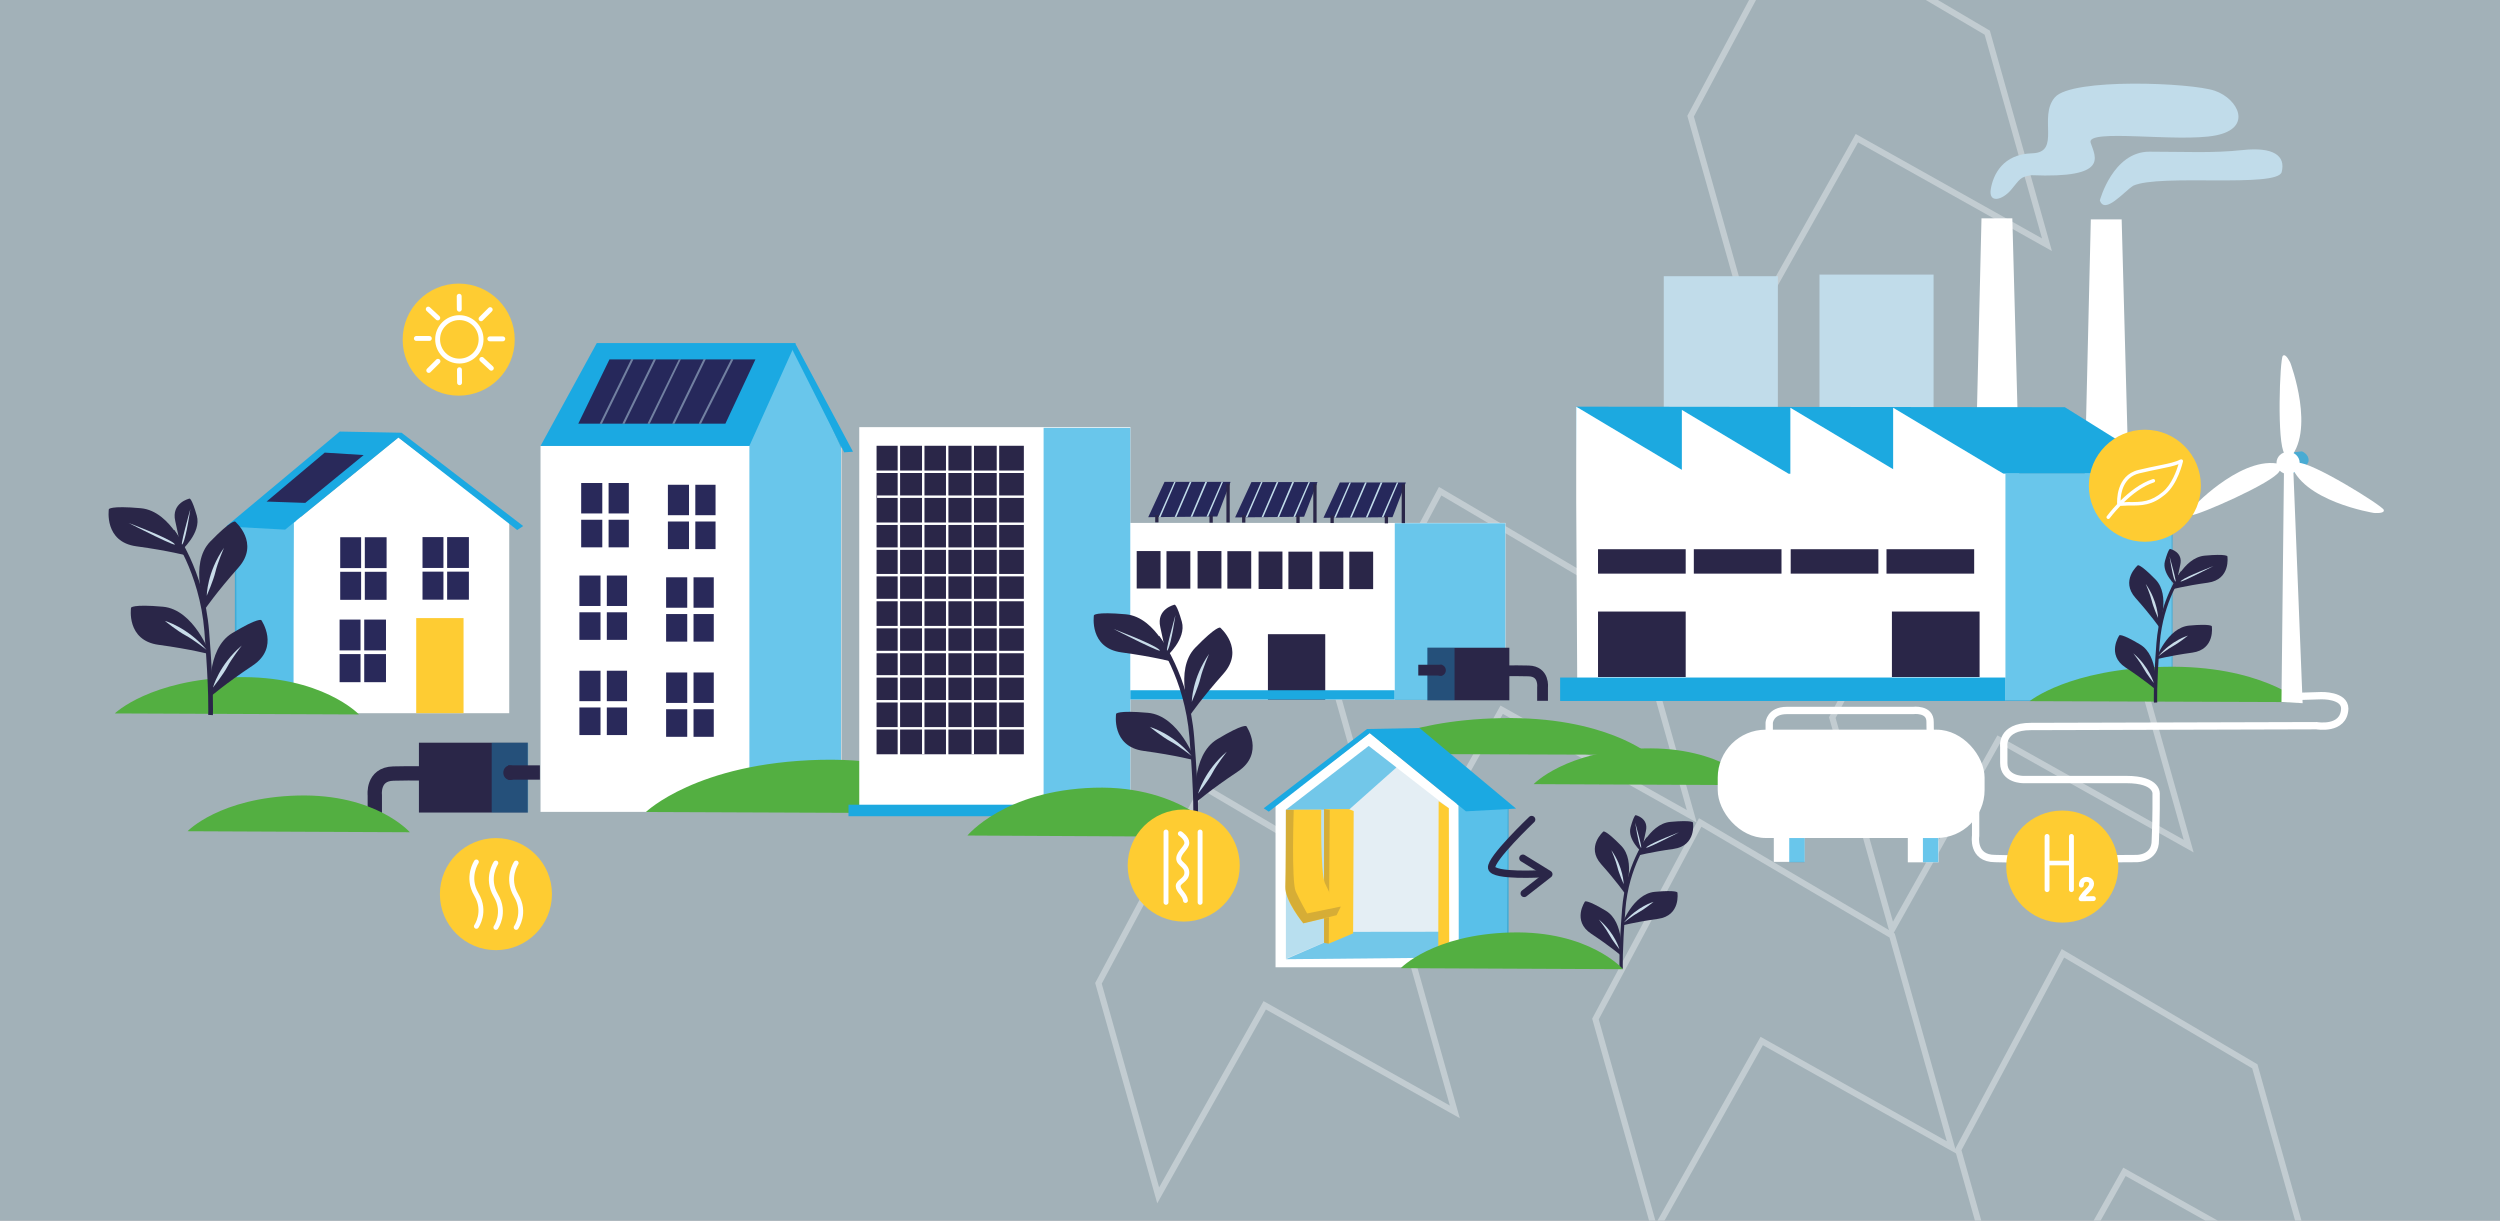 <svg xmlns="http://www.w3.org/2000/svg" xmlns:xlink="http://www.w3.org/1999/xlink" id="Calque_1" viewBox="0 0 1024 500"><rect x="0" y="0" width="1024" height="500" fill="#808080" stroke="none"/><defs><style>.cls-1,.cls-2,.cls-3,.cls-4,.cls-5,.cls-6,.cls-7,.cls-8,.cls-9,.cls-10,.cls-11{fill:none;}.cls-12{fill:#fecc32;}.cls-13,.cls-14{fill:#2a2648;}.cls-2{stroke-width:4.42px;}.cls-2,.cls-3,.cls-4,.cls-5,.cls-6,.cls-7,.cls-11{stroke-miterlimit:10;}.cls-2,.cls-3,.cls-9{stroke:#2a2648;}.cls-3{stroke-width:5.87px;}.cls-15{opacity:.73;}.cls-15,.cls-16,.cls-17,.cls-18,.cls-19,.cls-20{fill:#1ca9e0;}.cls-16{opacity:.57;}.cls-17{opacity:.66;}.cls-18{opacity:.22;}.cls-19{opacity:.33;}.cls-21,.cls-22{fill:#c8dce9;}.cls-21,.cls-23{opacity:.49;}.cls-4,.cls-5,.cls-6,.cls-7,.cls-8,.cls-10,.cls-11{stroke:#fff;}.cls-5{stroke-width:2.58px;}.cls-6{stroke-width:2.51px;}.cls-7,.cls-9{stroke-width:3px;}.cls-24{fill:#53af41;}.cls-8{stroke-width:1.89px;}.cls-8,.cls-9,.cls-10{stroke-linecap:round;stroke-linejoin:round;}.cls-10{stroke-width:2px;}.cls-25{fill:#fecc33;}.cls-26{fill:#26285b;}.cls-27{fill:#1ba9e2;}.cls-28,.cls-23,.cls-29{fill:#c1dcea;}.cls-30{fill:#fff;}.cls-31{fill:#29295a;}.cls-11{stroke-width:1.51px;}.cls-32{opacity:.35;}.cls-29{opacity:.53;}.cls-14{opacity:.19;}.cls-33{clip-path:url(#clippath);}</style><clipPath id="clippath"><rect class="cls-1" x="91.51" y="-7.4" width="866.66" height="510.49"></rect></clipPath></defs><rect class="cls-29" x="-7.27" y="-3.58" width="1036.53" height="508.4"></rect><g class="cls-32"><g class="cls-33"><polygon class="cls-6" points="615.09 290.71 692.95 334.36 668.5 247.5 589.89 201.19 546.99 281.71 571.44 368.56 615.09 290.71"></polygon><polygon class="cls-6" points="760.58 56.59 838.44 100.24 813.98 13.38 735.38 -32.92 692.47 47.59 716.93 134.45 760.58 56.59"></polygon><polygon class="cls-6" points="518.04 411.77 595.9 455.42 571.44 368.56 492.84 322.26 449.93 402.77 474.39 489.63 518.04 411.77"></polygon><polygon class="cls-6" points="721.6 426.39 799.46 470.04 775.01 383.18 696.4 336.88 653.5 417.39 677.95 504.25 721.6 426.39"></polygon><polygon class="cls-6" points="818.62 302.92 896.48 346.57 872.02 259.71 793.42 213.41 750.51 293.92 774.97 380.78 818.62 302.92"></polygon><polygon class="cls-6" points="870.18 479.98 948.04 523.63 923.58 436.77 844.98 390.47 802.07 470.98 826.53 557.84 870.18 479.98"></polygon></g></g><rect class="cls-30" x="462.67" y="214.19" width="153.98" height="72.36"></rect><rect class="cls-17" x="571.3" y="214.32" width="45.28" height="72.36"></rect><polygon class="cls-30" points="97.03 291.87 96.68 213.96 123.38 211.49 125.68 291.87 97.03 291.87"></polygon><rect class="cls-15" x="96.21" y="213.35" width="29.24" height="78.67" transform="translate(221.65 505.36) rotate(180)"></rect><path class="cls-30" d="M120.38,292.13h88.2v-78.3s-45.41-34.63-45.41-34.63l-42.79,34.87s-.33,78.05,0,78.05Z"></path><polygon class="cls-27" points="211.85 217.1 163.18 179.21 116.79 216.94 92.61 215.63 139.17 176.76 164.48 177.25 214.3 215.47 211.85 217.1"></polygon><rect class="cls-31" x="139.34" y="220.06" width="19" height="25.64" transform="translate(297.69 465.75) rotate(180)"></rect><rect class="cls-25" x="170.48" y="253.17" width="19.39" height="38.94" transform="translate(360.35 545.28) rotate(180)"></rect><line class="cls-11" x1="148.67" y1="218.69" x2="148.67" y2="246.93"></line><line class="cls-11" x1="158.86" y1="233.45" x2="138.75" y2="233.45"></line><rect class="cls-31" x="139.11" y="253.77" width="19" height="25.64" transform="translate(297.21 533.19) rotate(180)"></rect><line class="cls-11" x1="148.43" y1="252.4" x2="148.43" y2="280.65"></line><line class="cls-11" x1="158.62" y1="267.16" x2="138.51" y2="267.16"></line><rect class="cls-31" x="173.06" y="220" width="19" height="25.64" transform="translate(365.12 465.63) rotate(180)"></rect><line class="cls-11" x1="182.39" y1="218.63" x2="182.39" y2="246.87"></line><line class="cls-11" x1="192.58" y1="233.39" x2="172.47" y2="233.39"></line><circle class="cls-12" cx="187.88" cy="139.11" r="22.95"></circle><circle class="cls-10" cx="188.15" cy="139" r="8.9"></circle><line class="cls-10" x1="170.54" y1="138.63" x2="175.86" y2="138.63"></line><line class="cls-10" x1="200.63" y1="138.8" x2="205.95" y2="138.8"></line><line class="cls-10" x1="188.08" y1="121.34" x2="188.13" y2="126.66"></line><line class="cls-10" x1="188.19" y1="151.44" x2="188.24" y2="156.76"></line><line class="cls-10" x1="175.41" y1="126.61" x2="179.31" y2="130.23"></line><line class="cls-10" x1="197.35" y1="147.21" x2="201.25" y2="150.83"></line><line class="cls-10" x1="200.79" y1="126.82" x2="197.03" y2="130.58"></line><line class="cls-10" x1="179.39" y1="147.98" x2="175.62" y2="151.74"></line><rect class="cls-28" x="681.48" y="113.14" width="46.73" height="166.27"></rect><rect class="cls-28" x="745.26" y="112.47" width="46.73" height="166.27"></rect><polygon class="cls-30" points="874.35 286.72 851.74 286.72 856.4 89.86 869.03 89.86 874.35 286.72"></polygon><polygon class="cls-30" points="829.57 286.28 806.96 286.28 811.62 89.42 824.25 89.42 829.57 286.28"></polygon><polygon class="cls-20" points="645.62 166.57 845.76 166.79 889.49 194.06 646.01 194.06 645.62 166.57"></polygon><polygon class="cls-30" points="820.65 194.06 775.43 167.01 775.43 192.19 733.33 167.01 733.33 194.06 732.63 194.06 688.89 167.9 688.89 192.45 645.62 166.57 645.62 205.58 646.07 286.83 889.49 286.83 889.49 194.06 820.65 194.06"></polygon><rect class="cls-17" x="821.43" y="194.06" width="68.47" height="93.07"></rect><rect class="cls-20" x="639.03" y="277.52" width="182.4" height="9.6"></rect><path class="cls-24" d="M831.35,287.19s16.06-13.26,55.25-14.07c39.19-.8,56.19,14.47,56.19,14.47l-111.45-.4Z"></path><path class="cls-13" d="M882.24,287.8l1.36-.07c0-.06-.33-6.63,1.04-24.27,1.36-17.49,9.7-28.59,9.78-28.7l-1.08-.83c-.09.11-8.67,11.5-10.06,29.42-1.38,17.76-1.06,24.19-1.05,24.45Z"></path><path class="cls-13" d="M875.63,231.55s-7.27,6.27-.9,13.4c6.37,7.14,9.6,11.84,9.6,11.84,0,0,4.89-12.97-1.44-19.45-6.33-6.48-7.25-5.8-7.25-5.8Z"></path><path class="cls-13" d="M868.09,260.22s-5.44,7.91,2.54,13.19c7.97,5.28,12.3,9.01,12.3,9.01,0,0,1.43-13.79-6.34-18.44s-8.49-3.76-8.49-3.76Z"></path><path class="cls-13" d="M905.96,256.53s1.48,9.48-7.99,10.79c-9.47,1.31-14.98,2.8-14.98,2.8,0,0,4.68-13.05,13.7-13.88,9.02-.83,9.28.28,9.28.28Z"></path><path class="cls-13" d="M912.34,227.88s1.48,9.48-7.99,10.79c-9.47,1.31-14.98,2.8-14.98,2.8,0,0,4.68-13.05,13.7-13.88,9.02-.83,9.28.28,9.28.28Z"></path><path class="cls-13" d="M888.85,224.83s5.44,1.17,4.18,6.56c-1.26,5.39-1.59,8.68-1.59,8.68,0,0-6.09-5.23-4.67-10.28,1.42-5.05,2.08-4.96,2.08-4.96Z"></path><path class="cls-22" d="M893.57,237.73c-3.18,2.51,13.05-5.86,13.05-5.86,0,0-10.85,4.12-13.05,5.86Z"></path><path class="cls-22" d="M890.81,237.83c1.41,2.69-2.17-9.96-2.17-9.96,0,0,1.2,8.1,2.17,9.96Z"></path><path class="cls-22" d="M883.94,253.1s-.06-6.84-5.05-13.92c0,0,1.91,4.47,2.49,6.96.58,2.49,2.55,6.96,2.55,6.96Z"></path><path class="cls-22" d="M896.2,260.35s-6.6,1.82-12.16,8.46c0,0,3.82-3,6.09-4.2s6.07-4.26,6.07-4.26Z"></path><path class="cls-22" d="M882.2,279.79s-1.79-6.61-8.4-12.19c0,0,2.98,3.84,4.17,6.1,1.19,2.27,4.23,6.09,4.23,6.09Z"></path><path class="cls-13" d="M663.36,396.85l1.36-.07c0-.06-.33-6.63,1.04-24.27,1.36-17.49,9.7-28.59,9.78-28.7l-1.08-.83c-.09.11-8.67,11.5-10.06,29.42-1.38,17.76-1.06,24.19-1.05,24.45Z"></path><path class="cls-13" d="M656.75,340.59s-7.27,6.27-.9,13.4c6.37,7.14,9.6,11.84,9.6,11.84,0,0,4.89-12.97-1.44-19.45-6.33-6.48-7.25-5.8-7.25-5.8Z"></path><path class="cls-13" d="M649.21,369.26s-5.44,7.91,2.54,13.19c7.97,5.28,12.3,9.01,12.3,9.01,0,0,1.43-13.79-6.34-18.44s-8.49-3.76-8.49-3.76Z"></path><path class="cls-13" d="M687.07,365.58s1.48,9.48-7.99,10.79c-9.47,1.31-14.98,2.8-14.98,2.8,0,0,4.68-13.05,13.7-13.88,9.02-.83,9.28.28,9.28.28Z"></path><path class="cls-13" d="M693.46,336.93s1.48,9.48-7.99,10.79c-9.47,1.31-14.98,2.8-14.98,2.8,0,0,4.68-13.05,13.7-13.88,9.02-.83,9.28.28,9.28.28Z"></path><path class="cls-13" d="M669.97,333.88s5.44,1.17,4.18,6.56c-1.26,5.39-1.59,8.68-1.59,8.68,0,0-6.09-5.23-4.67-10.28,1.42-5.05,2.08-4.96,2.08-4.96Z"></path><path class="cls-22" d="M674.69,346.77c-3.18,2.51,13.05-5.86,13.05-5.86,0,0-10.85,4.12-13.05,5.86Z"></path><path class="cls-22" d="M671.93,346.88c1.41,2.69-2.17-9.96-2.17-9.96,0,0,1.2,8.1,2.17,9.96Z"></path><path class="cls-22" d="M665.06,362.14s-.06-6.84-5.05-13.92c0,0,1.91,4.47,2.49,6.96.58,2.49,2.55,6.96,2.55,6.96Z"></path><path class="cls-22" d="M677.31,369.4s-6.6,1.82-12.16,8.46c0,0,3.82-3,6.09-4.2s6.07-4.26,6.07-4.26Z"></path><path class="cls-22" d="M663.31,388.83s-1.79-6.61-8.4-12.19c0,0,2.98,3.84,4.17,6.1,1.19,2.27,4.23,6.09,4.23,6.09Z"></path><rect class="cls-13" x="654.55" y="224.96" width="35.91" height="10"></rect><rect class="cls-13" x="552.67" y="225.96" width="9.77" height="15.34"></rect><rect class="cls-13" x="540.46" y="225.91" width="9.77" height="15.34"></rect><rect class="cls-13" x="527.73" y="225.96" width="9.77" height="15.34"></rect><rect class="cls-13" x="515.52" y="225.91" width="9.77" height="15.34"></rect><rect class="cls-13" x="502.73" y="225.76" width="9.77" height="15.34"></rect><rect class="cls-13" x="490.53" y="225.71" width="9.77" height="15.34"></rect><rect class="cls-13" x="477.79" y="225.76" width="9.77" height="15.34"></rect><rect class="cls-13" x="465.59" y="225.71" width="9.77" height="15.34"></rect><rect class="cls-13" x="693.79" y="224.96" width="35.91" height="10"></rect><rect class="cls-13" x="654.55" y="250.49" width="35.91" height="26.81"></rect><rect class="cls-13" x="519.34" y="259.76" width="23.48" height="26.81"></rect><rect class="cls-13" x="774.93" y="250.49" width="35.91" height="26.81"></rect><rect class="cls-13" x="733.47" y="224.96" width="35.91" height="10"></rect><rect class="cls-13" x="772.71" y="224.96" width="35.91" height="10"></rect><polygon class="cls-30" points="326.14 143.03 344.64 183.7 344.64 332.18 301.64 332.18 303.14 142.7 326.14 143.03"></polygon><polygon class="cls-17" points="325.88 141.37 344.47 182.24 344.47 331.42 301.27 331.42 302.78 141.04 325.88 141.37"></polygon><rect class="cls-30" x="221.4" y="182.66" width="85.55" height="149.88"></rect><polygon class="cls-27" points="244.44 140.52 325.88 140.52 306.94 182.66 221.4 182.66 244.44 140.52"></polygon><rect class="cls-31" x="238.05" y="197.84" width="19.52" height="26.35"></rect><line class="cls-5" x1="247.99" y1="196.43" x2="247.99" y2="225.45"></line><line class="cls-5" x1="237.52" y1="211.6" x2="258.18" y2="211.6"></line><rect class="cls-31" x="273.57" y="198.56" width="19.52" height="26.35"></rect><line class="cls-5" x1="283.51" y1="197.15" x2="283.51" y2="226.17"></line><line class="cls-5" x1="273.03" y1="212.32" x2="293.7" y2="212.32"></line><rect class="cls-31" x="237.32" y="235.74" width="19.52" height="26.35"></rect><line class="cls-5" x1="247.26" y1="234.33" x2="247.26" y2="263.35"></line><line class="cls-5" x1="236.79" y1="249.5" x2="257.45" y2="249.5"></line><rect class="cls-31" x="272.84" y="236.46" width="19.52" height="26.35"></rect><line class="cls-5" x1="282.78" y1="235.05" x2="282.78" y2="264.07"></line><line class="cls-5" x1="272.3" y1="250.22" x2="292.97" y2="250.22"></line><rect class="cls-31" x="237.32" y="274.73" width="19.52" height="26.35"></rect><line class="cls-5" x1="247.26" y1="273.32" x2="247.26" y2="302.34"></line><line class="cls-5" x1="236.79" y1="288.49" x2="257.45" y2="288.49"></line><rect class="cls-31" x="272.84" y="275.45" width="19.52" height="26.35"></rect><line class="cls-5" x1="282.78" y1="274.04" x2="282.78" y2="303.07"></line><line class="cls-5" x1="272.3" y1="289.21" x2="292.97" y2="289.21"></line><polygon class="cls-26" points="236.86 173.53 249.64 147.2 309.43 147.2 297.12 173.53 236.86 173.53"></polygon><polyline class="cls-23" points="245.64 173.53 258.51 147.18 259.44 147.18 246.55 173.56"></polyline><polyline class="cls-23" points="254.91 173.53 267.78 147.17 268.69 147.21 255.82 173.55"></polyline><polyline class="cls-23" points="265.23 173.51 278.03 147.26 278.87 147.19 266.13 173.55"></polyline><polyline class="cls-23" points="275.36 173.52 288.15 147.16 289.08 147.15 276.28 173.54"></polyline><polygon class="cls-23" points="287.14 173.55 300.39 147.21 299.47 147.17 286.2 173.54 287.14 173.55"></polygon><polygon class="cls-27" points="325.67 140.55 349.39 185.02 345.77 185.28 324.13 142.44 325.67 140.55"></polygon><path class="cls-24" d="M264.57,332.6s20.77-20.16,71.47-21.38c50.7-1.22,72.69,21.99,72.69,21.99l-144.16-.61Z"></path><rect class="cls-30" x="351.95" y="174.96" width="111.07" height="159"></rect><rect class="cls-17" x="427.46" y="175.24" width="35.5" height="159"></rect><path class="cls-24" d="M47.03,292.21s14.41-13.98,49.58-14.83,50.43,15.26,50.43,15.26l-100.01-.42Z"></path><path class="cls-13" d="M87.2,292.92l-1.92-.1c0-.09.44-9.34-1.56-34.2-1.98-24.65-13.76-40.25-13.88-40.4l1.52-1.17c.12.16,12.25,16.18,14.28,41.42,2.01,25.03,1.58,34.08,1.56,34.45Z"></path><path class="cls-13" d="M96.32,213.63s10.27,8.8,1.32,18.88c-8.95,10.08-13.48,16.72-13.48,16.72,0,0-6.93-18.26,1.96-27.41,8.9-9.15,10.2-8.19,10.2-8.19Z"></path><path class="cls-13" d="M107.04,254s7.69,11.13-3.53,18.6c-11.22,7.47-17.29,12.74-17.29,12.74,0,0-2.06-19.42,8.87-26,10.93-6.59,11.95-5.33,11.95-5.33Z"></path><path class="cls-13" d="M53.67,248.94s-2.05,13.37,11.3,15.18,21.12,3.9,21.12,3.9c0,0-6.64-18.37-19.35-19.51-12.71-1.14-13.08.43-13.08.43Z"></path><path class="cls-13" d="M44.58,208.59s-2.05,13.37,11.3,15.18c13.35,1.81,21.12,3.9,21.12,3.9,0,0-6.64-18.37-19.35-19.51s-13.08.43-13.08.43Z"></path><path class="cls-13" d="M77.66,204.21s-7.65,1.66-5.87,9.26c1.79,7.6,2.27,12.23,2.27,12.23,0,0,8.56-7.4,6.54-14.51-2.02-7.11-2.94-6.98-2.94-6.98Z"></path><path class="cls-22" d="M71.06,222.4c4.49,3.53-18.41-8.21-18.41-8.21,0,0,15.3,5.76,18.41,8.21Z"></path><path class="cls-22" d="M74.94,222.53c-1.98,3.8,3.03-14.05,3.03-14.05,0,0-1.66,11.42-3.03,14.05Z"></path><path class="cls-22" d="M84.68,244.02s.06-9.64,7.06-19.63c0,0-2.68,6.3-3.49,9.82-.81,3.52-3.57,9.82-3.57,9.82Z"></path><path class="cls-22" d="M67.44,254.29s9.31,2.54,17.16,11.87c0,0-5.4-4.21-8.59-5.9-3.19-1.69-8.57-5.98-8.57-5.98Z"></path><path class="cls-22" d="M87.23,281.62s2.49-9.32,11.8-17.21c0,0-4.19,5.42-5.86,8.62-1.67,3.2-5.94,8.6-5.94,8.6Z"></path><rect class="cls-13" x="359.04" y="182.59" width="60.33" height="126.36"></rect><line class="cls-4" x1="358.15" y1="193.24" x2="422.44" y2="193.24"></line><line class="cls-4" x1="359.26" y1="203.44" x2="423.55" y2="203.44"></line><line class="cls-4" x1="357.49" y1="214.52" x2="421.78" y2="214.52"></line><line class="cls-4" x1="358.6" y1="224.72" x2="422.89" y2="224.72"></line><line class="cls-4" x1="356.16" y1="235.59" x2="420.45" y2="235.59"></line><line class="cls-4" x1="357.27" y1="245.78" x2="421.56" y2="245.78"></line><line class="cls-4" x1="355.49" y1="256.87" x2="419.78" y2="256.87"></line><line class="cls-4" x1="356.6" y1="267.07" x2="420.89" y2="267.07"></line><line class="cls-4" x1="357.04" y1="277.04" x2="421.34" y2="277.04"></line><line class="cls-4" x1="358.15" y1="287.24" x2="422.44" y2="287.24"></line><line class="cls-4" x1="356.38" y1="298.32" x2="420.67" y2="298.32"></line><line class="cls-4" x1="368.18" y1="178.36" x2="368.18" y2="309.97"></line><line class="cls-4" x1="378.16" y1="177.36" x2="378.16" y2="308.97"></line><line class="cls-4" x1="387.97" y1="176.7" x2="387.97" y2="309.76"></line><line class="cls-4" x1="398.45" y1="175.87" x2="398.45" y2="308.93"></line><line class="cls-4" x1="408.76" y1="176.37" x2="408.76" y2="309.43"></line><polygon class="cls-31" points="148.96 186.39 133.01 185.39 109.19 205.44 125.03 205.99 148.96 186.39"></polygon><polygon class="cls-30" points="934.49 287.52 935.51 192.65 939.33 192.14 943.16 288.03 934.49 287.52"></polygon><path class="cls-30" d="M935.45,190.55c-15.35-5.55-36.35,16.31-36.35,16.31,0,0-3.04,3.6-1.25,4.06s33.44-13.21,35.82-17.93"></path><path class="cls-17" d="M938.57,185.38l4.29-.51s2.81,1.06,2.76,3.74c-.04,2.68-6.25,5.19-6.25,5.19l-.81-8.42Z"></path><ellipse class="cls-30" cx="937.2" cy="189.62" rx="4.75" ry="4.56"></ellipse><path class="cls-30" d="M938.19,189.53c4.2,15.78,34.13,20.57,34.13,20.57,0,0,4.69.45,4.05-1.29-.63-1.74-29.91-19.94-35.15-19.21"></path><path class="cls-30" d="M937.2,188.5c11.62-11.46.95-39.83.95-39.83,0,0-1.93-4.29-3.13-2.88-1.19,1.41-2.49,35.87.74,40.05"></path><polygon class="cls-26" points="470.31 211.84 477 197.36 504.04 197.36 498.58 211.57 470.31 211.84"></polygon><rect class="cls-13" x="473.17" y="210.95" width="1.35" height="3.01"></rect><rect class="cls-13" x="495.4" y="211.09" width="1.35" height="3.01"></rect><rect class="cls-13" x="502.34" y="198.11" width="1.36" height="15.9"></rect><polyline class="cls-28" points="474.64 211.78 480.95 197.38 481.55 197.36 475.34 211.78"></polyline><polyline class="cls-28" points="481.15 211.75 487.35 197.35 488.03 197.38 481.86 211.72"></polyline><polyline class="cls-28" points="487.65 211.71 493.71 197.36 494.47 197.34 488.37 211.65"></polyline><polyline class="cls-28" points="494.18 211.61 500.37 197.36 500.95 197.38 494.87 211.61"></polyline><polygon class="cls-26" points="505.89 211.94 512.58 197.46 539.63 197.46 534.16 211.66 505.89 211.94"></polygon><rect class="cls-13" x="508.76" y="211.05" width="1.35" height="3.01"></rect><rect class="cls-13" x="530.99" y="211.19" width="1.35" height="3.01"></rect><rect class="cls-13" x="537.92" y="198.2" width="1.36" height="15.9"></rect><polyline class="cls-28" points="510.22 211.88 516.53 197.47 517.14 197.45 510.92 211.88"></polyline><polyline class="cls-28" points="516.74 211.84 522.93 197.45 523.61 197.47 517.44 211.82"></polyline><polyline class="cls-28" points="523.23 211.8 529.29 197.46 530.05 197.44 523.95 211.74"></polyline><polyline class="cls-28" points="529.77 211.7 535.96 197.46 536.54 197.47 530.46 211.7"></polyline><polygon class="cls-26" points="542.09 212.1 548.79 197.62 575.83 197.62 570.37 211.83 542.09 212.1"></polygon><rect class="cls-13" x="544.96" y="211.22" width="1.35" height="3.01"></rect><rect class="cls-13" x="567.19" y="211.35" width="1.35" height="3.01"></rect><rect class="cls-13" x="574.13" y="198.37" width="1.36" height="15.9"></rect><polyline class="cls-28" points="546.43 212.04 552.74 197.64 553.34 197.62 547.12 212.04"></polyline><polyline class="cls-28" points="552.94 212.01 559.14 197.61 559.82 197.64 553.65 211.98"></polyline><polyline class="cls-28" points="559.44 211.97 565.5 197.62 566.26 197.6 560.16 211.91"></polyline><polyline class="cls-28" points="565.97 211.87 572.16 197.62 572.74 197.64 566.66 211.87"></polyline><rect class="cls-20" x="347.54" y="329.61" width="79.64" height="4.72"></rect><rect class="cls-20" x="462.97" y="282.72" width="108.28" height="3.8"></rect><path class="cls-13" d="M490.69,336.37l-1.92-.1c0-.09.44-9.34-1.56-34.2-1.98-24.65-13.76-40.25-13.88-40.4l1.52-1.17c.12.16,12.25,16.18,14.28,41.42,2.01,25.03,1.58,34.08,1.56,34.45Z"></path><path class="cls-13" d="M499.8,257.08s10.27,8.8,1.32,18.88c-8.95,10.08-13.48,16.72-13.48,16.72,0,0-6.93-18.26,1.96-27.41,8.9-9.15,10.2-8.19,10.2-8.19Z"></path><path class="cls-13" d="M510.52,297.45s7.69,11.13-3.53,18.6c-11.22,7.47-17.29,12.74-17.29,12.74,0,0-2.06-19.42,8.87-26,10.93-6.59,11.95-5.33,11.95-5.33Z"></path><path class="cls-13" d="M457.15,292.4s-2.05,13.37,11.3,15.18,21.12,3.9,21.12,3.9c0,0-6.64-18.37-19.35-19.51-12.71-1.14-13.08.43-13.08.43Z"></path><path class="cls-13" d="M448.06,252.04s-2.05,13.37,11.3,15.18c13.35,1.81,21.12,3.9,21.12,3.9,0,0-6.64-18.37-19.35-19.51s-13.08.43-13.08.43Z"></path><path class="cls-13" d="M481.14,247.67s-7.65,1.66-5.87,9.26c1.79,7.6,2.27,12.23,2.27,12.23,0,0,8.56-7.4,6.54-14.51-2.02-7.11-2.94-6.98-2.94-6.98Z"></path><path class="cls-22" d="M474.54,265.85c4.49,3.53-18.41-8.21-18.41-8.21,0,0,15.3,5.76,18.41,8.21Z"></path><path class="cls-22" d="M478.43,265.99c-1.98,3.8,3.03-14.05,3.03-14.05,0,0-1.66,11.42-3.03,14.05Z"></path><path class="cls-22" d="M488.16,287.48s.06-9.64,7.06-19.63c0,0-2.68,6.3-3.49,9.82-.81,3.52-3.57,9.82-3.57,9.82Z"></path><path class="cls-22" d="M470.92,297.74s9.31,2.54,17.16,11.87c0,0-5.4-4.21-8.59-5.9-3.19-1.69-8.57-5.98-8.57-5.98Z"></path><path class="cls-22" d="M490.72,325.08s2.49-9.32,11.8-17.21c0,0-4.19,5.42-5.86,8.62-1.67,3.2-5.94,8.6-5.94,8.6Z"></path><path class="cls-24" d="M396.26,342.23s15.08-18.46,51.89-19.58c36.81-1.12,52.78,20.14,52.78,20.14l-104.67-.56Z"></path><path class="cls-24" d="M555.02,308.77s17.4-13.79,59.87-14.62,60.9,15.04,60.9,15.04l-120.77-.42Z"></path><path class="cls-24" d="M628.18,321.18s13.12-13.79,45.14-14.62,45.92,15.04,45.92,15.04l-91.06-.42Z"></path><rect class="cls-13" x="584.66" y="265.3" width="33.56" height="21.53" transform="translate(1202.89 552.14) rotate(180)"></rect><rect class="cls-19" x="584.53" y="265.3" width="11.26" height="21.53" transform="translate(1180.31 552.14) rotate(180)"></rect><path class="cls-2" d="M631.83,287.05v-5.55s.82-6.53-5.71-6.69c-6.53-.16-11.09,0-11.09,0"></path><line class="cls-2" x1="590.72" y1="274.49" x2="580.93" y2="274.49"></line><ellipse class="cls-13" cx="590.13" cy="274.55" rx="2.08" ry="2.25"></ellipse><rect class="cls-13" x="171.59" y="304.21" width="44.59" height="28.61"></rect><rect class="cls-19" x="201.41" y="304.21" width="14.95" height="28.61"></rect><path class="cls-3" d="M153.52,333.11v-7.37s-1.08-8.67,7.59-8.89c8.67-.22,14.74,0,14.74,0"></path><line class="cls-3" x1="208.14" y1="316.42" x2="221.14" y2="316.42"></line><ellipse class="cls-13" cx="208.91" cy="316.5" rx="2.76" ry="2.99"></ellipse><circle class="cls-12" cx="878.54" cy="198.96" r="22.95"></circle><path class="cls-30" d="M893.09,188.21c-2.08,1.08-4.76,1.63-8.83,2.46-2.25.46-5.05,1.03-8.36,1.82-9.26,2.22-8.79,12.94-8.72,13.99-2.5,2.63-4.07,4.75-4.22,4.95-.24.32-.17.77.15,1.01.13.09.28.14.43.14.22,0,.44-.1.58-.29.04-.05,1.71-2.31,4.38-5.08.56-.01,1.54-.05,3.1-.14,5.97.07,9.91-.11,15.23-4.5,5.21-4.3,7.22-13.19,7.31-13.56.06-.27-.04-.56-.27-.73-.22-.17-.52-.2-.77-.07ZM885.9,201.46c-4.95,4.09-8.49,4.25-14.32,4.17-.02,0-.03,0-.05,0-.6.03-1.11.06-1.55.08,3.31-3.2,7.68-6.66,12.25-8.1.38-.12.59-.52.47-.9-.12-.38-.52-.59-.9-.47-5.05,1.59-9.75,5.39-13.21,8.79.09-2.93,1.03-9.56,7.63-11.14,3.29-.79,5.96-1.33,8.31-1.81,3.35-.68,5.79-1.18,7.79-1.95-.78,2.65-2.8,8.33-6.43,11.33Z"></path><circle class="cls-12" cx="484.85" cy="354.53" r="22.95"></circle><line class="cls-10" x1="477.6" y1="340.79" x2="477.6" y2="369.61"></line><line class="cls-10" x1="491.56" y1="369.61" x2="491.56" y2="340.79"></line><path class="cls-10" d="M483.47,341.46s2.66,1.77,2.66,3.77-3.1,3.77-3.33,6.21,3.33,2.88,3.33,5.99-3.55,3.55-3.55,5.54,2.77,3.44,2.99,5.87"></path><path class="cls-28" d="M823.74,77.75c-3.66,4.32-9.31,5.65-8.31-.33s4.99-14.3,16.96-14.63,2.33-14.96,9.31-22.95,55.87-5.99,65.51-2.66,15.63,15.3.33,18.29-53.21-2.99-51.21,2.99,7.65,14.63-24.28,13.3c-4.66.67-4.66,1.66-8.31,5.99Z"></path><path class="cls-28" d="M860.1,82.08s5.32-19.95,20.29-19.95,25.61.67,38.24-.67,17.62,2.33,15.96,8.98-50.21.67-60.86,5.65c-3.66,2.33-11.64,11.97-13.63,5.99Z"></path><rect class="cls-30" x="703.58" y="298.88" width="109.31" height="44.36" rx="19.66" ry="19.66"></rect><rect class="cls-30" x="726.55" y="342.66" width="12.59" height="10.36"></rect><rect class="cls-17" x="732.87" y="343.26" width="6.3" height="9.91"></rect><rect class="cls-30" x="781.44" y="337.62" width="12.59" height="15.59"></rect><path class="cls-7" d="M724.67,301.4v-5.35s.31-5.04,7.24-5.04h51.62s7.13-.94,7.03,4.72c0,3.78.21,6.61.21,6.61"></path><path class="cls-7" d="M809.22,329.49v12.86s-1.55,9.31,7.98,9.31c10.2.44,57.97,0,57.97,0,0,0,7.76.11,7.65-7.54.44-9.31.33-18.73.33-18.73,0,0,1-6.1-12.3-6.1h-42.12s-7.98.11-7.98-6.76c0-9.31,0-6.65,0-6.65,0,0-1.33-8.31,11.08-8.31s117.05-.33,117.05-.33c0,0,11.2,2,11.53-6.98,0-5.65-9.64-5.32-9.64-5.32l-10.64.33"></path><circle class="cls-12" cx="844.71" cy="354.95" r="22.95"></circle><line class="cls-10" x1="838.48" y1="342.6" x2="838.48" y2="364.39"></line><line class="cls-10" x1="848.46" y1="342.6" x2="848.46" y2="364.39"></line><line class="cls-8" x1="848.24" y1="353.49" x2="838.54" y2="353.49"></line><path class="cls-10" d="M852.52,362.55s-.17-2.66,2.6-2.33c1.99.44,2.21,2.49.16,4.32-2.22,2.11-2.88,3.6-2.88,3.6l5.04-.06"></path><rect class="cls-17" x="787.63" y="343.26" width="6.3" height="9.91"></rect><polygon class="cls-30" points="617.23 395.97 617.53 329.79 594.84 327.69 592.89 395.97 617.23 395.97"></polygon><rect class="cls-15" x="593.09" y="329.27" width="24.84" height="66.83"></rect><path class="cls-30" d="M597.39,396.2h-74.93s0-66.51,0-66.51l38.57-29.42,36.35,29.62s.28,66.3,0,66.3Z"></path><polygon class="cls-27" points="519.69 332.46 561.04 300.27 600.44 332.32 620.98 331.21 581.43 298.19 559.93 298.6 517.61 331.07 519.69 332.46"></polygon><polygon class="cls-21" points="593.43 331.04 560.62 305.54 526.7 331.7 526.7 392.89 593.43 392.23 593.43 331.04"></polygon><polygon class="cls-18" points="526.7 331.7 552.53 331.7 552.53 381.69 526.7 392.67 526.7 331.7"></polygon><polygon class="cls-16" points="552.53 331.65 571.98 314.35 560.62 305.54 526.7 331.7 552.53 331.65"></polygon><polygon class="cls-16" points="552.53 381.69 593.37 381.64 593.43 392.23 526.7 392.89 552.53 381.69"></polygon><polygon class="cls-12" points="589.27 328.16 589.11 388.18 593.6 385.85 593.43 331.04 589.27 328.16"></polygon><path class="cls-24" d="M573.75,396.56s13.12-13.79,45.14-14.62,45.92,15.04,45.92,15.04l-91.06-.42Z"></path><polygon class="cls-12" points="542.33 331.43 552.53 331.43 554.47 332.2 554.24 382.3 544.27 386.52 542.33 386.18 542.33 331.43"></polygon><path class="cls-9" d="M627.37,335.68s-17.04,16.21-16.4,19.81,20.69,2.4,20.69,2.4"></path><polyline class="cls-9" points="623.77 351.52 634.4 358.08 624.31 365.95"></polyline><polygon class="cls-14" points="542.33 331.43 544.66 331.75 544.27 386.52 542.33 386.18 542.33 331.43"></polygon><path class="cls-12" d="M526.73,331.7l5.21-.06h9.24s-.38,26.1,1.51,30.09,4.74,9.95,5.12,10.78.79,1.86-.35,2.36-13.64,3.33-13.64,3.33c0,0-7.54-8.98-7.35-14.96.19-5.99.25-31.54.25-31.54Z"></path><path class="cls-14" d="M526.7,331.7l3.21.05s-1,29.43.83,33.42,4.66,8.98,4.66,8.98l13.8-2.83-1.74,3.55-13.64,3.33s-7.63-9.75-7.35-14.96.22-31.54.22-31.54Z"></path><path class="cls-24" d="M76.82,340.47s13.12-13.79,45.14-14.62,45.92,15.04,45.92,15.04l-91.06-.42Z"></path><circle class="cls-12" cx="203.13" cy="366.23" r="22.95"></circle><path class="cls-10" d="M195.13,353.05s-4.21,6.21,0,13.3c4.21,7.09,0,13.08,0,13.08"></path><path class="cls-10" d="M203.11,353.49s-4.21,6.21,0,13.3,0,13.08,0,13.08"></path><path class="cls-10" d="M211.42,353.49s-4.21,6.21,0,13.3,0,13.08,0,13.08"></path></svg>